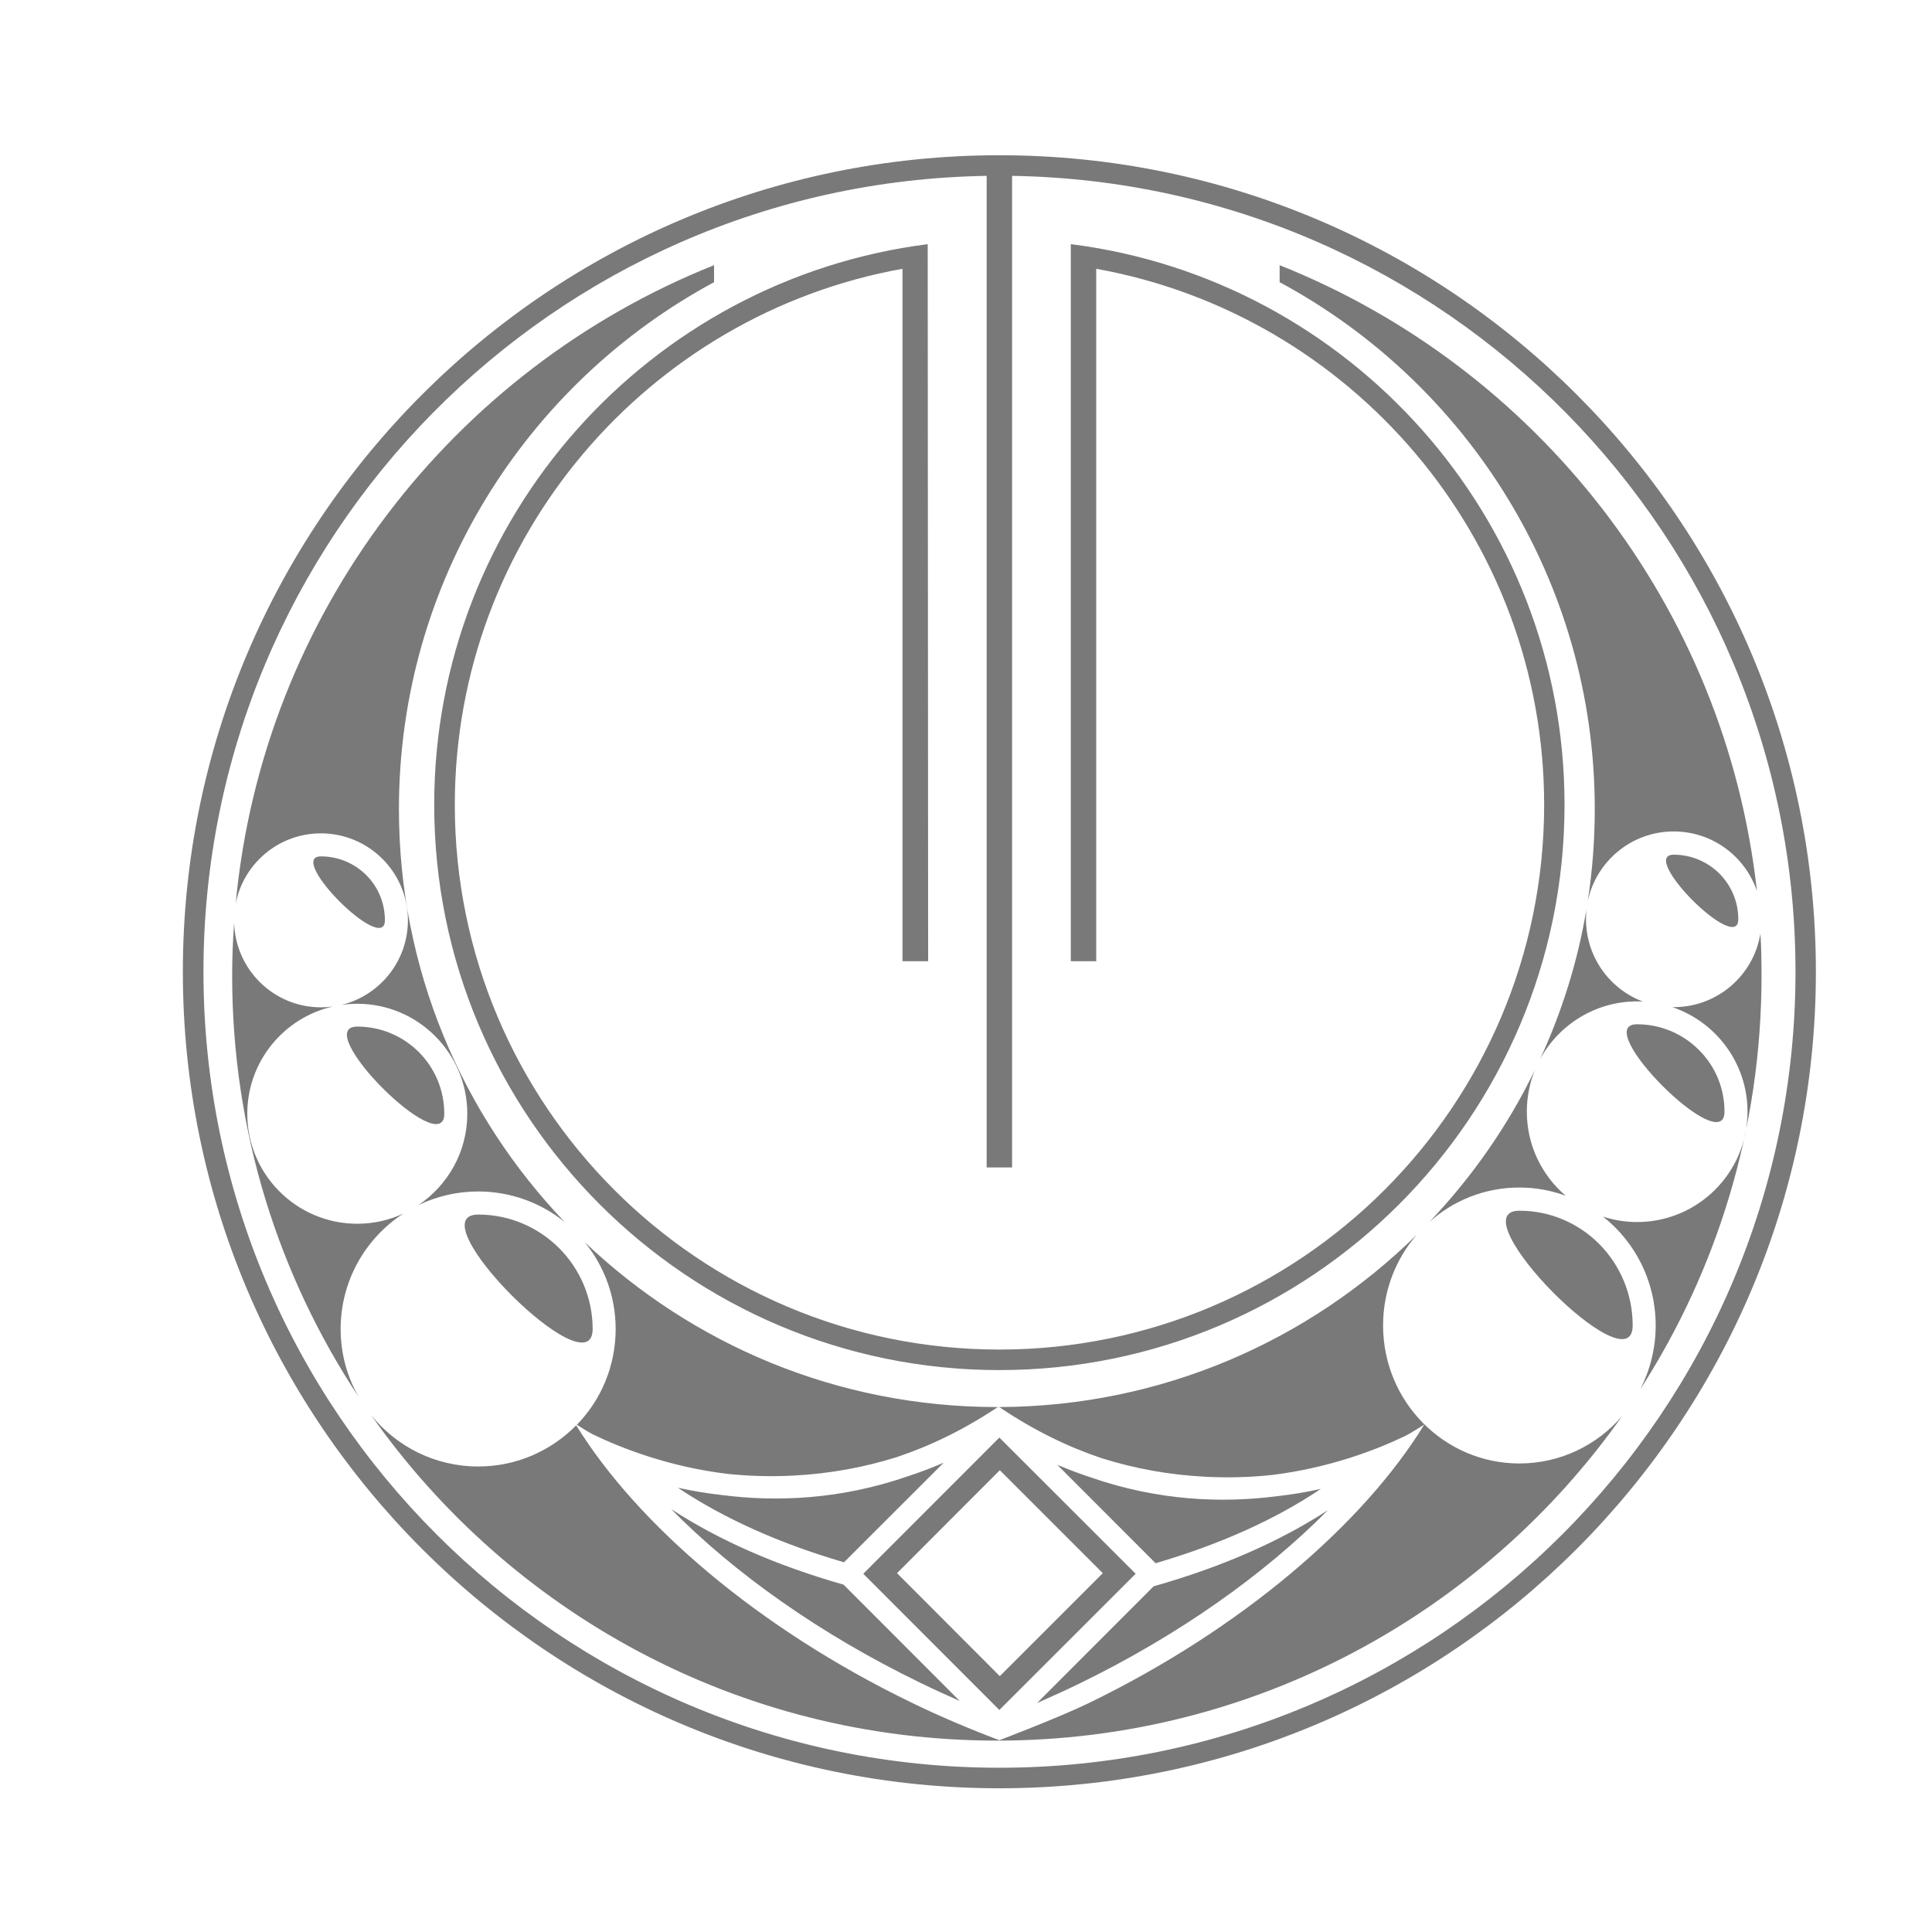 <?xml version="1.0" encoding="UTF-8" standalone="no"?> <svg xmlns="http://www.w3.org/2000/svg" xmlns:xlink="http://www.w3.org/1999/xlink" xmlns:serif="http://www.serif.com/" width="100%" height="100%" viewBox="0 0 1080 1080" version="1.1" xml:space="preserve" style="fill-rule:evenodd;clip-rule:evenodd;stroke-linejoin:round;stroke-miterlimit:2;"> <g transform="matrix(1,0,0,1,-314.58,-1.13687e-13)"> <g id="favicon-grey" transform="matrix(1,0,0,1,314.58,1.13687e-13)"> <rect x="0" y="0" width="1080" height="1080" style="fill:none;"></rect> <g transform="matrix(1.225,0,0,1.225,-61542.6,-10099.8)"> <path d="M50694.9,8315.58C50900.6,8315.58 51067.5,8482.53 51067.5,8688.18C51067.5,8893.82 50900.6,9060.78 50694.9,9060.78C50489.3,9060.78 50322.3,8893.82 50322.3,8688.18C50322.3,8482.53 50489.3,8315.58 50694.9,8315.58ZM50700.7,8324.99C50898.5,8328.1 51058.2,8489.65 51058.2,8688.18C51058.2,8888.65 50895.4,9051.41 50694.9,9051.41C50494.4,9051.41 50331.7,8888.65 50331.7,8688.18C50331.7,8489.65 50491.3,8328.1 50689.1,8324.99L50689.1,8777.47L50700.7,8777.47L50700.7,8324.99ZM50885.4,8808.16C50875.8,8819.23 50870,8833.74 50870,8849.6C50870,8884.35 50897.9,8912.56 50932.2,8912.56C50950.9,8912.56 50967.7,8904.18 50979.1,8890.93C50915.9,8980.5 50811.6,9039.03 50693.8,9039.03C50575.7,9039.03 50471.3,8980.29 50408.2,8890.47C50419.7,8904.77 50437.3,8913.94 50457.1,8913.94C50474.6,8913.94 50490.4,8906.74 50501.8,8895.16C50529.7,8940.3 50584.6,8987.61 50654.4,9021.48C50667.8,9028.03 50681.5,9033.79 50694.9,9038.85C50694.9,9038.85 50721.9,9028.59 50735.5,9022.01C50805.6,8988 50861,8940.14 50888.8,8894.81C50886,8896.55 50882.9,8898.54 50880.5,8899.82C50866.8,8906.44 50845.4,8914.62 50819.3,8917.81C50809.5,8918.86 50799.5,8919.16 50789.2,8918.64C50772.5,8917.81 50756.5,8914.86 50741.6,8910.16C50726.5,8905.11 50711,8897.66 50695.3,8887.12L50695,8886.82C50769.1,8886.49 50836.3,8856.53 50885.4,8808.16ZM50694.9,8900.74L50757.1,8962.89C50757.1,8962.89 50694.9,9025.05 50694.9,9025.05C50694.9,9025.05 50632.8,8962.89 50632.8,8962.89L50694.9,8900.74ZM50712.1,9021.87C50718.4,9019.12 50724.8,9016.2 50731.2,9013.11C50776.9,8990.89 50815.9,8963.1 50844.8,8933.9C50822.8,8948.19 50796.3,8959.85 50765.3,8968.61L50712.1,9021.87ZM50623.8,8967.86L50676.8,9020.93C50670.8,9018.3 50664.7,9015.51 50658.7,9012.58C50612.9,8990.35 50573.9,8962.57 50545.1,8933.36C50566.8,8947.53 50593.1,8959.12 50623.8,8967.86ZM50695.1,8915.64L50742.1,8962.62L50695.1,9009.61L50648.2,8962.62L50695.1,8915.64ZM50721.3,8913.15L50766.2,8958.08C50795.7,8949.44 50820.9,8938.08 50841.6,8924.17C50835,8925.64 50828.2,8926.77 50821.3,8927.54C50796.4,8930.7 50767.5,8929.58 50736.9,8919.02C50731.6,8917.28 50726.4,8915.32 50721.3,8913.15ZM50669.5,8912.2L50624,8957.66C50594.4,8949.01 50569.1,8937.61 50548.2,8923.64C50554.9,8925.1 50561.6,8926.23 50568.6,8927.01C50593.4,8930.16 50622.3,8929.04 50652.9,8918.49C50658.6,8916.63 50664.1,8914.53 50669.5,8912.2ZM50505.7,8811.6C50554.7,8858.2 50620.9,8886.82 50693.8,8886.82L50694.2,8886.82C50678.6,8897.23 50663.2,8904.61 50648.2,8909.62C50633.3,8914.33 50617.4,8917.27 50600.6,8918.11C50590.4,8918.62 50580.3,8918.32 50570.5,8917.27C50544.5,8914.08 50523.1,8905.91 50509.4,8899.28C50507.1,8898.11 50504.3,8896.29 50502.1,8894.91C50513.1,8883.61 50519.8,8868.18 50519.8,8851.19C50519.8,8836.18 50514.5,8822.4 50505.7,8811.6ZM50694.3,8887.39L50694.6,8886.82L50694.9,8886.82L50694.3,8887.39ZM50345.7,8665.82C50346.3,8687.22 50363.8,8704.41 50385.3,8704.41C50387.2,8704.41 50388.9,8704.28 50390.7,8704.05C50368.4,8709.13 50351.7,8729.12 50351.7,8752.98C50351.7,8780.68 50374.2,8803.17 50401.9,8803.17C50409.4,8803.17 50416.5,8801.51 50422.9,8798.54C50405.7,8809.73 50394.3,8829.14 50394.3,8851.19C50394.3,8862.51 50397.3,8873.13 50402.6,8882.31C50366.1,8827.15 50344.8,8761.06 50344.8,8690.05C50344.8,8681.91 50345.1,8673.83 50345.7,8665.82ZM51042.2,8670.74C51042.6,8677.12 51042.7,8683.57 51042.7,8690.05C51042.7,8759.5 51022.4,8824.25 50987.4,8878.66C50991.8,8869.97 50994.4,8860.08 50994.4,8849.6C50994.4,8829.43 50985,8811.45 50970.4,8799.93C50975.3,8801.52 50980.5,8802.39 50985.9,8802.39C51013.7,8802.39 51036.3,8779.83 51036.3,8752.04C51036.3,8729.88 51021.9,8711.03 51002,8704.32C51002.2,8704.33 51002.4,8704.33 51002.6,8704.33C51022.6,8704.33 51039.1,8689.78 51042.2,8670.74ZM50662.2,8356.16L50662.4,8683.37L50650.7,8683.37L50650.7,8367.39C50534.6,8388.26 50446.4,8489.92 50446.4,8612.02C50446.4,8749.2 50557.7,8860.58 50694.9,8860.58C50832.1,8860.58 50943.5,8749.2 50943.5,8612.02C50943.5,8489.92 50855.2,8388.26 50739.1,8367.39L50739.1,8683.37L50727.5,8683.37L50727.5,8356.14C50854.5,8372.19 50952.8,8480.72 50952.8,8612.02C50952.8,8754.38 50837.3,8869.95 50694.9,8869.95C50552.6,8869.95 50437,8754.38 50437,8612.02C50437,8480.77 50535.2,8372.29 50662.2,8356.16ZM50457.1,8798.98C50471.5,8798.98 50484.5,8804.83 50494,8814.28C50503.4,8823.73 50509.3,8836.78 50509.3,8851.19C50509.3,8880 50428.3,8798.98 50457.1,8798.98ZM50932.2,8797.22C50946.5,8797.22 50959.4,8803.08 50968.8,8812.57C50978.1,8822.05 50983.9,8835.15 50983.9,8849.6C50983.9,8878.51 50903.6,8797.22 50932.2,8797.22ZM50346.4,8657.17C50358.8,8524.46 50445.7,8413.24 50564.7,8365.75L50564.7,8373.51C50479.2,8419.57 50420.9,8510.01 50420.9,8613.95C50420.9,8687.02 50449.7,8753.42 50496.6,8802.43C50485.8,8793.68 50472,8788.44 50457.1,8788.44C50447.3,8788.44 50438.1,8790.67 50429.8,8794.65C50443.2,8785.63 50452.1,8770.33 50452.1,8752.98C50452.1,8725.28 50429.6,8702.79 50401.9,8702.79C50399.4,8702.79 50397,8702.97 50394.6,8703.32C50412,8699.15 50425,8683.44 50425,8664.71C50425,8642.8 50407.2,8625.02 50385.3,8625.02C50366,8625.02 50349.9,8638.86 50346.4,8657.17ZM50939.3,8732.96C50936.9,8738.85 50935.6,8745.29 50935.6,8752.04C50935.6,8767.39 50942.5,8781.14 50953.3,8790.38C50946.7,8787.96 50939.6,8786.64 50932.2,8786.64C50916.4,8786.64 50902,8792.59 50891.1,8802.39C50910.5,8782 50926.9,8758.6 50939.3,8732.96ZM50401.9,8713.2C50412.9,8713.2 50422.8,8717.66 50430,8724.86C50437.2,8732.06 50441.6,8742.01 50441.6,8752.98C50441.6,8774.93 50379.9,8713.2 50401.9,8713.2ZM50985.9,8712.14C50996.9,8712.14 51006.9,8716.61 51014.1,8723.83C51021.4,8731.06 51025.8,8741.03 51025.8,8752.04C51025.8,8774.06 50963.9,8712.14 50985.9,8712.14ZM50962.8,8659.65C50962.6,8661.16 50962.6,8662.69 50962.6,8664.24C50962.6,8681.39 50973.4,8696.05 50988.5,8701.76C50987.7,8701.72 50986.8,8701.7 50985.9,8701.7C50966.8,8701.7 50950.1,8712.41 50941.6,8728.16C50951.5,8706.68 50958.8,8683.7 50962.8,8659.65ZM50385.3,8635.53C50393.4,8635.53 50400.7,8638.8 50406,8644.08C50411.3,8649.36 50414.5,8656.66 50414.5,8664.71C50414.5,8680.82 50369.2,8635.53 50385.3,8635.53ZM51002.6,8634.76C51010.8,8634.76 51018.1,8638.06 51023.5,8643.4C51028.8,8648.73 51032.1,8656.1 51032.1,8664.24C51032.1,8680.51 50986.4,8634.76 51002.6,8634.76ZM50963.4,8655.96C50965.5,8642.28 50966.6,8628.24 50966.6,8613.95C50966.6,8510.01 50908.4,8419.57 50822.8,8373.51L50822.8,8365.75C50940.2,8412.54 51026.2,8521.2 51040.6,8651.32C51035.2,8635.52 51020.3,8624.15 51002.6,8624.15C50983.4,8624.15 50967.2,8637.8 50963.4,8655.96Z" style="fill:rgb(121,121,121);"></path> </g> </g> </g> </svg> 